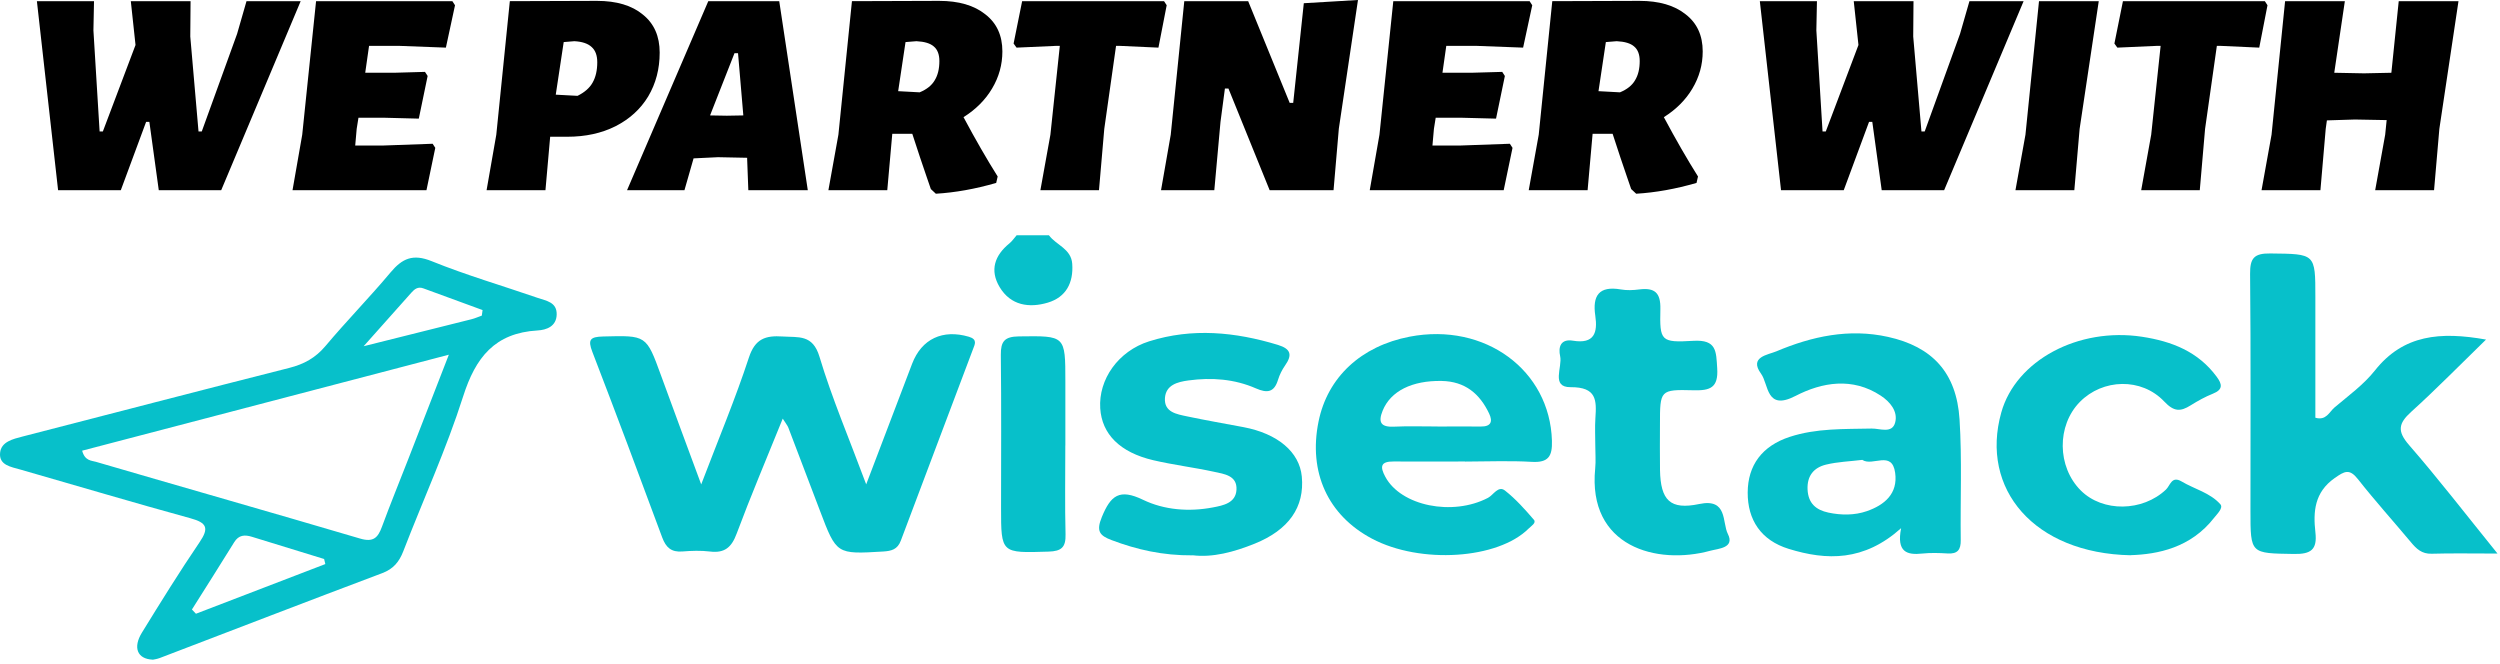 <svg xmlns="http://www.w3.org/2000/svg" width="542" height="144" viewBox="0 0 542 144" fill="none"><path d="M47.954 41.24H34.423L32.381 26.416H31.679L26.19 41.24H12.595L8 0.253H20.382L20.254 6.588L21.595 28.507H22.297L29.381 9.756L28.36 0.253H41.316L41.252 7.919L43.039 28.507H43.741L51.4 7.348L53.443 0.253H65.186L47.954 41.24Z" fill="black"></path><path d="M80.011 9.946L79.181 15.774H85.436L92.137 15.584L92.712 16.471L90.797 25.72L83.457 25.529H77.713L77.33 27.937L77.011 31.547H83.138L93.797 31.167L94.371 32.054L92.457 41.24H63.417L65.523 29.204L68.523 0.253H98.073L98.647 1.14L96.669 10.326L86.585 9.946H80.011Z" fill="black"></path><path d="M129.424 0.19C133.679 0.19 136.997 1.183 139.38 3.167C141.805 5.11 143.018 7.855 143.018 11.403C143.018 14.95 142.188 18.118 140.529 20.905C138.87 23.65 136.508 25.804 133.445 27.366C130.424 28.887 126.934 29.647 122.977 29.647H119.276L118.254 41.24H105.49L107.596 29.204L110.532 0.253L129.424 0.19ZM125.211 20.778C126.743 20.018 127.828 19.068 128.466 17.928C129.147 16.745 129.487 15.267 129.487 13.493C129.487 12.015 129.083 10.917 128.275 10.199C127.466 9.439 126.211 9.017 124.509 8.932L122.211 9.122L120.488 20.525L125.211 20.778Z" fill="black"></path><path d="M175.13 41.24H162.238L161.982 34.462V34.208L155.664 34.081L150.366 34.335L148.388 41.24H135.942L153.558 0.253H168.939L175.13 41.24ZM161.153 25.023L160.004 11.529H159.238L153.94 25.023L157.578 25.086L161.153 25.023Z" fill="black"></path><path d="M217.316 11.149C217.316 14.021 216.572 16.703 215.082 19.195C213.636 21.644 211.572 23.713 208.891 25.403C211.487 30.259 213.955 34.546 216.295 38.262L215.976 39.656C211.466 40.965 207.104 41.747 202.892 42L201.807 40.986L200.913 38.389C200.02 35.813 198.977 32.688 197.786 29.014H193.446L192.361 41.24H179.596L181.766 29.204L184.702 0.253L203.594 0.19C207.849 0.19 211.189 1.161 213.614 3.104C216.082 5.005 217.316 7.686 217.316 11.149ZM203.658 13.24C203.658 11.804 203.254 10.748 202.445 10.072C201.679 9.397 200.424 9.017 198.68 8.932L196.318 9.122L194.723 19.765L199.382 20.018C200.913 19.385 201.998 18.519 202.637 17.421C203.317 16.323 203.658 14.929 203.658 13.24Z" fill="black"></path><path d="M252.937 1.14L251.15 10.326L242.789 9.946H241.96L239.407 27.937L238.258 41.24H225.557L227.727 29.204L229.769 9.946H228.94L220.387 10.326L219.749 9.439L221.6 0.253H252.363L252.937 1.14Z" fill="black"></path><path d="M290.261 27.873L289.112 41.24H275.262L266.327 19.195H265.561L264.604 26.416L263.263 41.24H251.711L253.818 29.204L256.753 0.253H270.603L279.602 22.299H280.368L282.666 0.697L294.41 0L290.261 27.873Z" fill="black"></path><path d="M313.554 9.946L312.725 15.774H318.979L325.681 15.584L326.255 16.471L324.34 25.72L317.001 25.529H311.257L310.874 27.937L310.555 31.547H316.682L327.34 31.167L327.915 32.054L326 41.24H296.96L299.066 29.204L302.066 0.253H331.616L332.191 1.14L330.212 10.326L320.128 9.946H313.554Z" fill="black"></path><path d="M369.147 11.149C369.147 14.021 368.403 16.703 366.914 19.195C365.467 21.644 363.403 23.713 360.723 25.403C363.318 30.259 365.786 34.546 368.126 38.262L367.807 39.656C363.297 40.965 358.936 41.747 354.723 42L353.638 40.986L352.745 38.389C351.851 35.813 350.809 32.688 349.617 29.014H345.277L344.192 41.24H331.427L333.597 29.204L336.533 0.253L355.425 0.19C359.68 0.19 363.02 1.161 365.446 3.104C367.913 5.005 369.147 7.686 369.147 11.149ZM355.489 13.24C355.489 11.804 355.085 10.748 354.276 10.072C353.511 9.397 352.255 9.017 350.511 8.932L348.149 9.122L346.554 19.765L351.213 20.018C352.745 19.385 353.83 18.519 354.468 17.421C355.149 16.323 355.489 14.929 355.489 13.24Z" fill="black"></path><path d="M421.486 41.24H407.955L405.913 26.416H405.211L399.722 41.24H386.128L381.532 0.253H393.914L393.786 6.588L395.127 28.507H395.829L402.913 9.756L401.892 0.253H414.848L414.785 7.919L416.572 28.507H417.274L424.933 7.348L426.975 0.253H438.719L421.486 41.24Z" fill="black"></path><path d="M450.863 27.937L449.714 41.24H436.949L439.119 29.204L442.055 0.253H455.011L450.863 27.937Z" fill="black"></path><path d="M491.592 1.14L489.805 10.326L481.444 9.946H480.614L478.061 27.937L476.912 41.24H464.211L466.381 29.204L468.424 9.946H467.594L459.041 10.326L458.403 9.439L460.254 0.253H491.017L491.592 1.14Z" fill="black"></path><path d="M533 0.253L528.851 27.937L527.703 41.24H514.938L517.108 29.204L517.427 26.036L510.534 25.91L504.471 26.1L504.215 27.937L503.067 41.24H490.302L492.472 29.204L495.408 0.253H508.364L506.066 15.774L512.513 15.9L518.448 15.774L520.044 0.253H533Z" fill="black"></path><path d="M227.4 51C228.98 53.15 232.23 53.91 232.46 57.2C232.75 61.32 231.11 64.43 227.17 65.61C223.13 66.82 219.11 66.24 216.72 62.24C214.54 58.6 215.63 55.38 218.85 52.76C219.45 52.27 219.89 51.59 220.41 51C222.74 51 225.07 51 227.4 51Z" fill="#07C0CA"></path><path d="M33.09 143.01C29.73 142.87 28.79 140.36 30.77 137.15C34.83 130.55 38.92 123.96 43.27 117.55C45.36 114.48 44.85 113.33 41.29 112.36C28.99 108.99 16.76 105.33 4.49 101.82C2.41 101.22 -0.26 100.87 0.02 98.16C0.26 95.77 2.79 95.18 4.93 94.63C24.19 89.671 43.44 84.641 62.72 79.76C65.91 78.951 68.4 77.581 70.55 75.031C75.12 69.591 80.11 64.501 84.67 59.06C87.21 56.031 89.51 54.971 93.58 56.62C101.09 59.66 108.92 61.941 116.6 64.591C118.42 65.221 120.74 65.49 120.69 68.171C120.64 70.77 118.47 71.531 116.56 71.641C107.27 72.18 103.1 77.501 100.42 85.91C96.78 97.331 91.76 108.31 87.43 119.52C86.54 121.82 85.28 123.35 82.86 124.26C66.76 130.32 50.7 136.52 34.63 142.66C34.03 142.89 33.36 142.97 33.1 143.03L33.09 143.01ZM17.81 97.701C18.39 99.93 19.83 99.841 20.79 100.12C39.88 105.7 59 111.13 78.07 116.76C80.93 117.61 81.93 116.59 82.8 114.22C84.62 109.27 86.62 104.4 88.53 99.49C91.31 92.341 94.09 85.191 97.31 76.9C70.07 84.031 43.95 90.861 17.8 97.71L17.81 97.701ZM41.61 132.14C41.9 132.45 42.19 132.76 42.48 133.06C51.83 129.47 61.18 125.88 70.53 122.29L70.27 121.19C65.06 119.59 59.85 117.98 54.63 116.38C53.07 115.9 51.76 115.95 50.77 117.56C47.76 122.44 44.67 127.28 41.61 132.14ZM104.46 68.41C104.51 68.01 104.57 67.611 104.62 67.221C100.34 65.65 96.06 64.1 91.79 62.52C90.64 62.09 89.89 62.651 89.21 63.42C86.05 66.96 82.89 70.51 78.84 75.061C87.53 72.891 94.88 71.061 102.22 69.21C102.99 69.02 103.72 68.68 104.47 68.421L104.46 68.41Z" fill="#07C0CA"></path><path d="M169.7 90.75C166.15 99.54 162.74 107.56 159.7 115.71C158.6 118.67 157.1 119.96 153.92 119.57C151.95 119.33 149.92 119.4 147.94 119.56C145.54 119.75 144.38 118.7 143.57 116.53C138.6 103.1 133.58 89.68 128.43 76.31C127.39 73.62 127.93 73.02 130.77 72.95C140.14 72.71 140.11 72.61 143.3 81.37C146.03 88.88 148.83 96.37 152.02 105.02C155.82 95.05 159.45 86.4 162.36 77.52C163.7 73.43 165.96 72.7 169.68 72.95C173.12 73.18 176.2 72.46 177.66 77.33C180.34 86.27 184.03 94.91 187.79 105.01C191.42 95.48 194.59 87.18 197.74 78.88C199.81 73.44 204.41 71.34 210.06 73.01C211.98 73.58 211.33 74.67 210.97 75.64C205.76 89.51 200.49 103.36 195.29 117.23C194.58 119.12 193.27 119.46 191.44 119.57C181.35 120.17 181.36 120.21 177.76 110.71C175.49 104.71 173.21 98.7 170.91 92.71C170.74 92.26 170.4 91.88 169.7 90.76V90.75Z" fill="#07C0CA"></path><path d="M541.45 120.01C535.77 120.01 531.48 119.92 527.19 120.05C525.05 120.12 523.87 118.98 522.67 117.53C518.86 112.97 514.87 108.55 511.2 103.88C509.35 101.54 508.29 102.15 506.15 103.65C501.77 106.73 501.47 110.92 501.98 115.42C502.41 119.17 501.01 120.17 497.29 120.1C487.9 119.94 487.9 120.12 487.9 110.76C487.9 93.64 487.99 76.51 487.82 59.39C487.79 55.98 488.67 54.9 492.22 54.95C501.97 55.07 501.97 54.9 501.97 64.4C501.97 73.12 501.97 81.84 501.97 90.56C504.31 91.26 505 89.29 506.12 88.34C509.15 85.78 512.46 83.38 514.89 80.31C521.05 72.54 529.07 71.85 538.97 73.62C533.29 79.14 528.16 84.39 522.73 89.3C519.96 91.81 519.69 93.5 522.28 96.48C528.64 103.79 534.56 111.48 541.45 120V120.01Z" fill="#07C0CA"></path><path d="M317.62 100.05C312.47 100.05 307.31 100.1 302.16 100.05C299.31 100.02 299.14 101.15 300.33 103.36C303.73 109.71 314.93 111.95 322.6 107.93C323.77 107.32 324.82 105.2 326.29 106.36C328.61 108.19 330.62 110.44 332.55 112.69C333.12 113.36 331.97 114.03 331.43 114.57C324.77 121.25 307.94 122.34 297.46 116.79C287.89 111.73 283.62 102.38 285.86 91.39C287.81 81.78 295.08 75.02 305.62 72.99C321.93 69.86 336.02 80.25 336.46 95.56C336.56 98.89 335.73 100.34 332.09 100.13C327.29 99.85 322.45 100.06 317.63 100.07L317.62 100.05ZM311.65 92.47C314.79 92.47 317.92 92.44 321.06 92.47C323.24 92.5 323.67 91.4 322.85 89.67C320.81 85.36 317.63 82.68 312.54 82.59C306.13 82.48 301.49 84.78 299.76 89.03C298.73 91.56 299.36 92.64 302.24 92.5C305.37 92.35 308.51 92.47 311.65 92.46V92.47Z" fill="#07C0CA"></path><path d="M412.16 114.51C404.11 121.73 396.02 121.54 387.78 118.99C381.78 117.14 378.87 112.71 378.9 106.77C378.93 100.87 382.01 96.68 388.02 94.71C393.79 92.82 399.8 93.04 405.78 92.91C407.54 92.87 410.26 94.11 410.89 91.53C411.47 89.17 409.78 87.11 407.75 85.78C401.61 81.73 395.02 82.86 389.26 85.84C382.83 89.17 383.49 83.33 381.79 81.01C379.13 77.37 383.31 76.93 385.09 76.18C392.83 72.92 400.85 71.16 409.33 73.04C418.89 75.16 424.18 80.75 424.83 90.93C425.38 99.62 424.98 108.37 425.09 117.09C425.12 119.17 424.42 120.13 422.23 119.99C420.41 119.88 418.56 119.82 416.76 120.01C413.43 120.37 411.14 119.72 412.16 114.51ZM403.76 99.7C401.09 100.03 398.42 100.11 395.88 100.73C393.25 101.37 391.74 103.14 391.88 106.13C392.02 109.13 393.72 110.56 396.39 111.13C399.18 111.72 402.06 111.74 404.72 110.82C408.56 109.49 411.5 107.03 410.87 102.5C410.18 97.52 405.99 101.19 403.76 99.71V99.7Z" fill="#07C0CA"></path><path d="M258.56 120.4C252.06 120.45 246.45 119.16 240.98 117.09C238.38 116.11 237.62 115.15 238.88 112.09C240.81 107.4 242.68 105.88 247.82 108.36C252.4 110.57 257.77 111 262.95 110.01C265.18 109.59 267.92 109.06 268.07 106.17C268.24 103.07 265.38 102.76 263.19 102.28C258.82 101.33 254.36 100.79 250.01 99.77C242.78 98.07 238.88 94.1 238.53 88.52C238.13 82.27 242.42 76.12 249.13 74C258.47 71.05 267.79 71.96 277.04 74.77C279.91 75.65 280.19 76.97 278.6 79.24C277.95 80.17 277.41 81.25 277.08 82.33C276.25 85.06 274.76 85.29 272.28 84.2C267.62 82.16 262.67 81.8 257.65 82.48C255.27 82.8 252.76 83.46 252.56 86.29C252.35 89.38 255.1 89.79 257.36 90.27C261.41 91.13 265.5 91.83 269.57 92.6C277.01 94.01 281.72 97.99 282.23 103.3C282.87 109.97 279.39 114.89 272.01 117.87C267.49 119.69 262.89 120.92 258.56 120.38V120.4Z" fill="#07C0CA"></path><path d="M461.92 120.38C441.02 119.96 429.22 106.03 433.88 89.42C437.05 78.13 450.58 70.9 464.4 73.01C470.86 74 476.56 76.23 480.57 81.67C481.75 83.26 482.03 84.45 479.76 85.35C478.08 86.02 476.47 86.92 474.93 87.88C472.72 89.27 471.31 89.28 469.21 87.05C464.25 81.81 455.86 82.11 450.92 87.13C445.88 92.25 445.97 101.21 451.12 106.34C455.87 111.08 464.51 110.95 469.59 106.13C470.5 105.27 470.8 103.1 472.95 104.37C475.76 106.04 479.16 106.83 481.37 109.32C482.07 110.11 480.71 111.38 480.02 112.26C474.96 118.77 467.78 120.18 461.93 120.36L461.92 120.38Z" fill="#07C0CA"></path><path d="M345.86 96.62C345.86 94.64 345.75 92.66 345.88 90.69C346.15 86.78 346.19 83.9 340.49 83.94C336.19 83.97 338.77 79.59 338.24 77.23C337.8 75.28 338.32 73.41 341.01 73.86C345.64 74.63 346.4 72.12 345.86 68.45C345.22 64.14 346.61 61.92 351.4 62.75C352.69 62.98 354.07 62.92 355.38 62.75C358.74 62.33 360.05 63.44 359.97 67.03C359.81 73.94 360.05 74.31 367.12 73.89C372.21 73.59 372.05 76.2 372.29 79.84C372.57 84.09 370.75 84.71 367.1 84.61C359.89 84.42 359.88 84.58 359.88 92C359.88 95.3 359.83 98.59 359.89 101.89C360.01 108.47 362.08 110.6 368.4 109.27C374.6 107.97 373.33 113.26 374.6 115.76C376.15 118.82 372.52 118.93 370.8 119.4C359.23 122.57 344.15 118.58 345.84 101.55C346 99.92 345.86 98.26 345.86 96.61V96.62Z" fill="#07C0CA"></path><path d="M230.96 96.57C230.96 103 230.85 109.43 231.01 115.86C231.08 118.63 230.15 119.51 227.32 119.59C217.03 119.91 217.03 120.01 217.03 110.08C217.03 99.03 217.11 87.99 216.98 76.94C216.95 74.01 217.78 72.97 220.91 72.93C230.97 72.8 230.97 72.67 230.97 82.72C230.97 87.34 230.97 91.95 230.97 96.57H230.96Z" fill="#07C0CA"></path></svg>